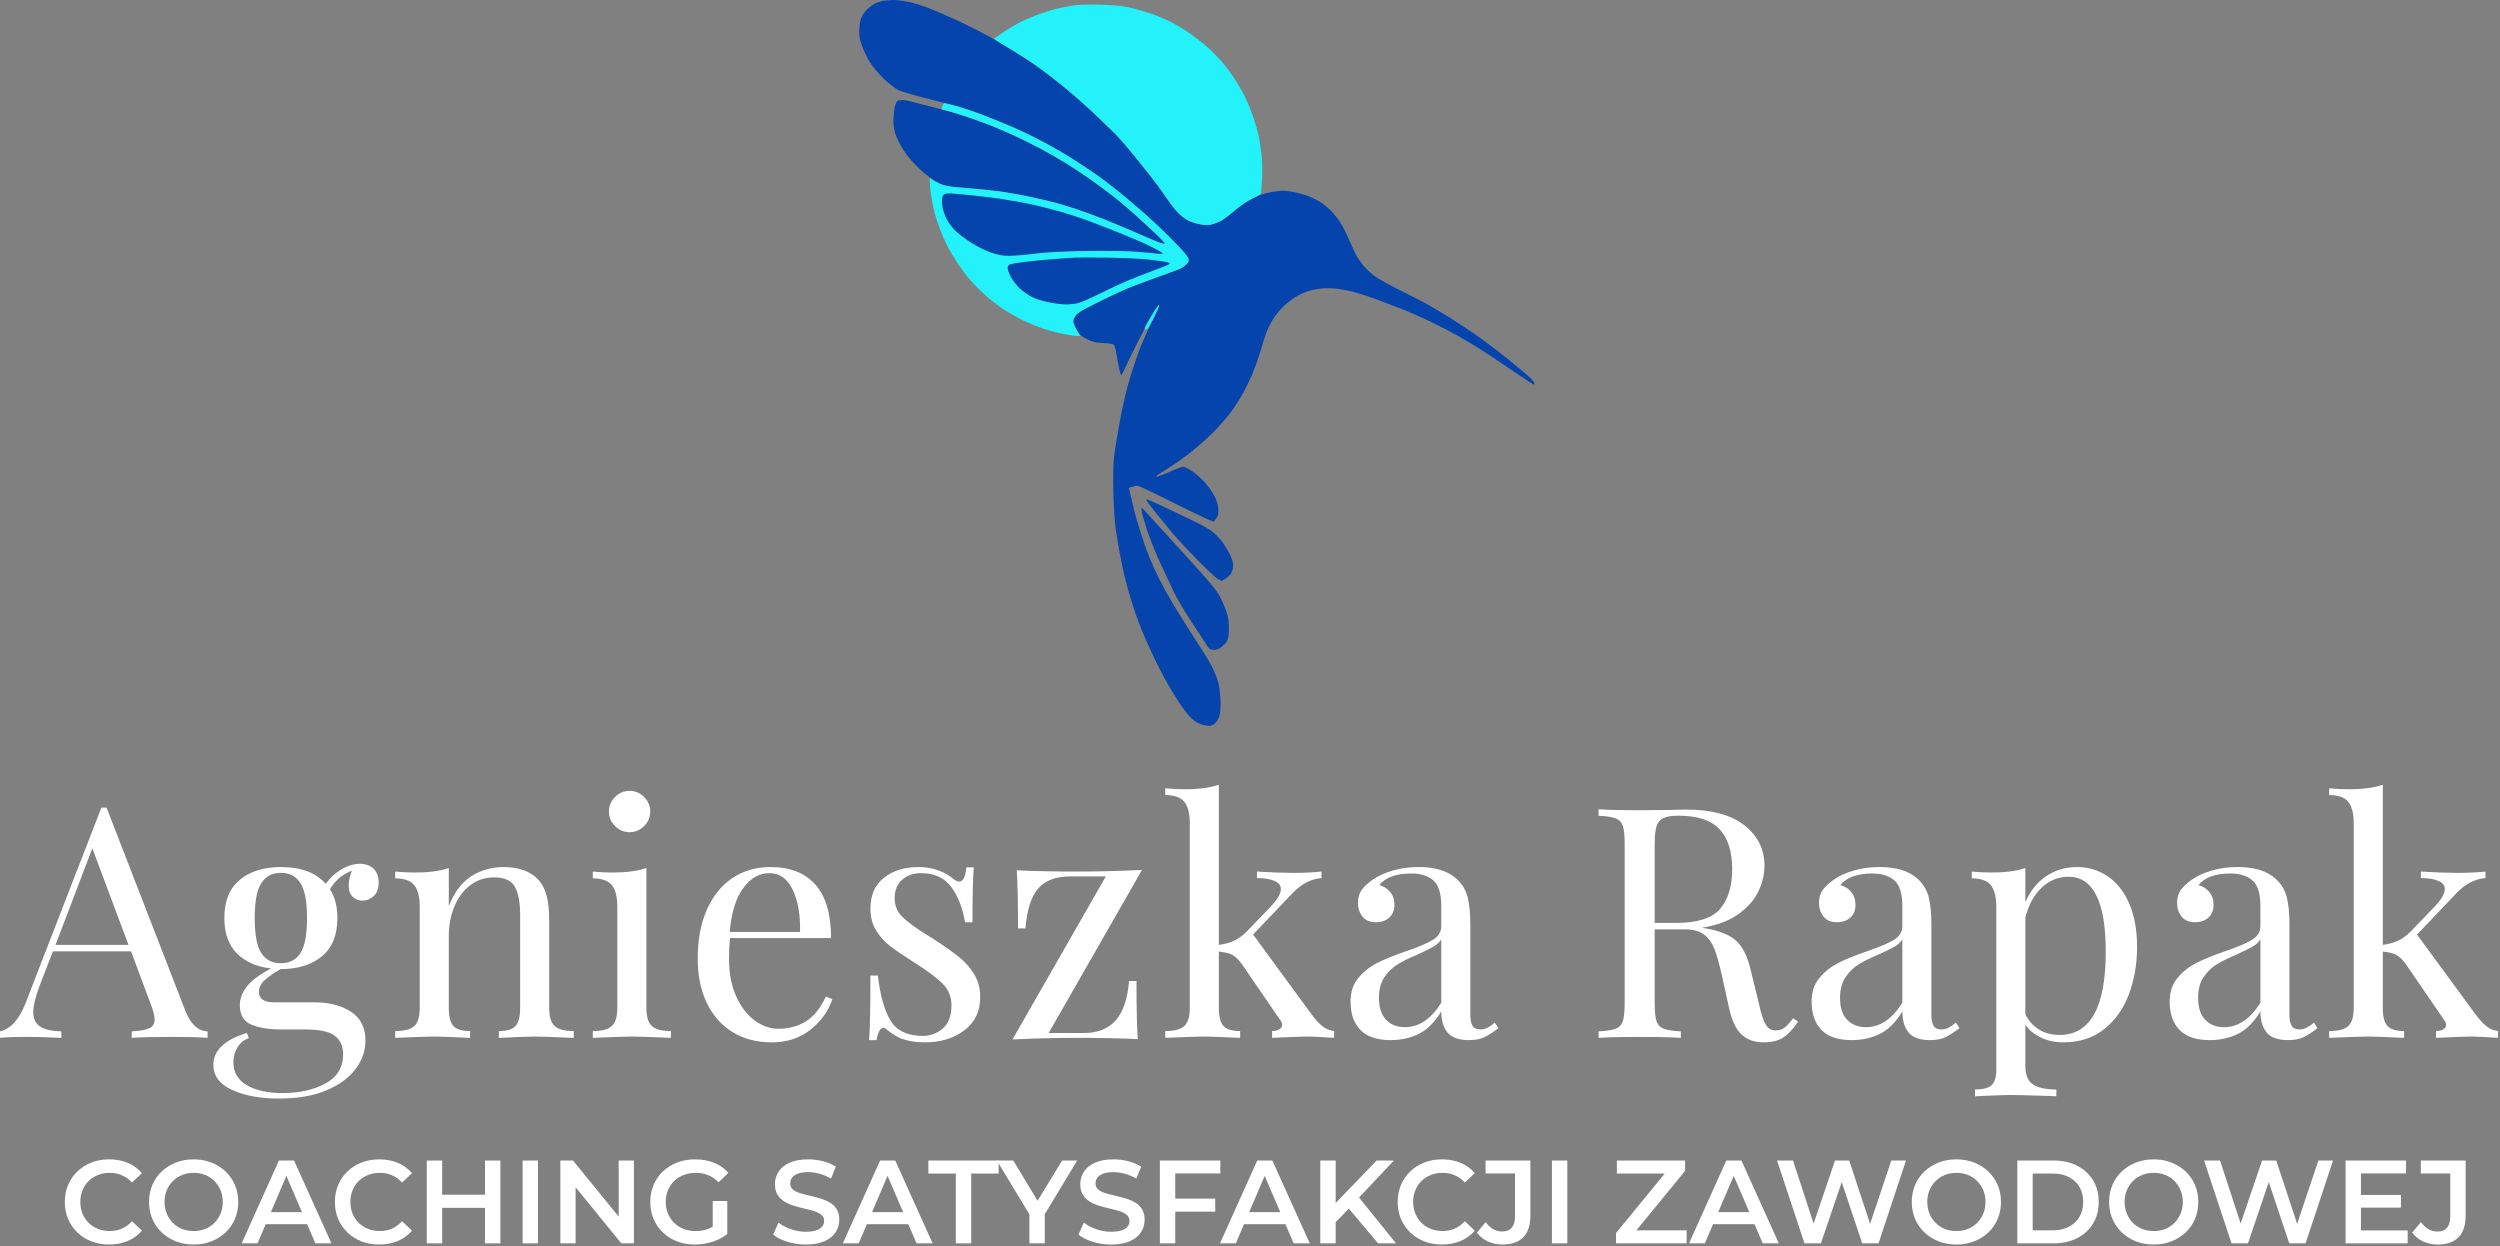 <?xml version="1.0" encoding="UTF-8" standalone="no"?> <svg xmlns="http://www.w3.org/2000/svg" xmlns:xlink="http://www.w3.org/1999/xlink" xmlns:serif="http://www.serif.com/" width="100%" height="100%" viewBox="0 0 317 158" version="1.1" xml:space="preserve" style="fill-rule:evenodd;clip-rule:evenodd;stroke-linejoin:round;stroke-miterlimit:2;"><rect x="0" y="0" width="317" height="158" fill="#808080" stroke="none"/><path d="M26.322,130.781l0,0.818c-1.092,-0.082 -2.552,-0.123 -4.379,-0.123c-2.349,0 -4.095,0.041 -5.241,0.123l0,-0.818c1.037,-0.057 1.781,-0.186 2.231,-0.391c0.45,-0.205 0.674,-0.58 0.674,-1.125c0,-0.463 -0.162,-1.105 -0.49,-1.926l-2.498,-6.713l-9.907,0l-1.679,4.338c-0.545,1.477 -0.818,2.596 -0.818,3.357c0,0.846 0.292,1.463 0.88,1.842c0.586,0.383 1.479,0.59 2.683,0.615l0,0.82c-1.557,-0.084 -3.126,-0.123 -4.708,-0.123c-1.229,0 -2.251,0.039 -3.07,0.123l0,-0.82c1.364,-0.328 2.441,-1.516 3.233,-3.561l9.621,-24.813l0.655,0l9.99,25.752c0.655,1.697 1.595,2.568 2.823,2.625Zm-10.03,-10.973l-4.584,-12.24l-4.667,12.24l9.251,-0Z" style="fill:#fff;fill-rule:nonzero;"></path><path d="M44.724,113.71c-0.341,-0.33 -0.512,-0.808 -0.512,-1.437c-0,-0.544 0.137,-1.173 0.41,-1.882c-0.709,0.3 -1.27,0.634 -1.678,1.001c-0.41,0.368 -0.778,0.827 -1.105,1.373c0.627,0.956 0.941,2.169 0.941,3.646c-0,2.154 -0.654,3.771 -1.965,4.852c-1.311,1.076 -3.045,1.617 -5.199,1.617l-0.041,-0c-0.901,0.516 -1.583,0.996 -2.047,1.432c-0.466,0.438 -0.697,0.93 -0.697,1.475c-0,0.875 0.655,1.309 1.965,1.309l5.118,-0c1.854,-0 3.391,0.404 4.605,1.207c1.214,0.807 1.821,2.014 1.821,3.625c-0,1.311 -0.422,2.525 -1.269,3.643c-0.847,1.119 -2.088,2.021 -3.727,2.703c-1.638,0.686 -3.617,1.023 -5.937,1.023c-2.374,-0 -4.36,-0.361 -5.957,-1.084c-1.598,-0.725 -2.396,-1.797 -2.396,-3.213c-0,-0.93 0.375,-1.734 1.125,-2.416c0.75,-0.686 1.794,-1.215 3.132,-1.6l0.246,0.656c-0.6,0.191 -1.079,0.574 -1.433,1.146c-0.354,0.572 -0.532,1.213 -0.532,1.926c-0,1.252 0.566,2.217 1.7,2.885c1.131,0.67 2.653,1.002 4.565,1.002c2.102,-0 3.902,-0.4 5.403,-1.207c1.5,-0.807 2.251,-2.055 2.251,-3.746c-0,-0.982 -0.348,-1.748 -1.043,-2.295c-0.696,-0.543 -1.932,-0.814 -3.705,-0.814l-3.029,-0c-1.61,-0 -2.901,-0.207 -3.87,-0.617c-0.969,-0.406 -1.453,-1.227 -1.453,-2.455c-0,-0.846 0.308,-1.652 0.922,-2.414c0.613,-0.764 1.631,-1.516 3.049,-2.252c-1.8,-0.191 -3.241,-0.82 -4.318,-1.883c-1.078,-1.066 -1.617,-2.564 -1.617,-4.504c-0,-2.158 0.654,-3.775 1.965,-4.852c1.31,-1.079 3.043,-1.617 5.2,-1.617c2.563,-0 4.463,0.709 5.689,2.129c0.52,-0.736 1.173,-1.345 1.965,-1.82c0.791,-0.479 1.582,-0.719 2.375,-0.719c0.708,-0 1.282,0.204 1.72,0.613c0.438,0.41 0.653,0.999 0.653,1.762c-0,0.764 -0.212,1.34 -0.634,1.721c-0.423,0.383 -0.894,0.572 -1.412,0.572c-0.486,-0.002 -0.901,-0.164 -1.244,-0.491Zm-6.631,7.143c0.56,-0.861 0.838,-2.34 0.838,-4.441c-0,-2.101 -0.279,-3.582 -0.838,-4.441c-0.561,-0.859 -1.386,-1.291 -2.478,-1.291c-1.093,-0 -1.918,0.432 -2.478,1.291c-0.561,0.859 -0.839,2.341 -0.839,4.441c-0,2.102 0.279,3.58 0.839,4.441c0.56,0.859 1.384,1.287 2.478,1.287c1.093,-0 1.919,-0.428 2.478,-1.287Z" style="fill:#fff;fill-rule:nonzero;"></path><path d="M68.205,111.498c0.519,0.547 0.887,1.229 1.104,2.047c0.219,0.818 0.328,1.924 0.328,3.316l0,10.932c0,1.119 0.231,1.889 0.697,2.311c0.464,0.426 1.269,0.635 2.415,0.635l0,0.863c-2.512,-0.109 -4.149,-0.166 -4.913,-0.166c-0.765,-0 -2.292,0.057 -4.585,0.166l0,-0.863c1.01,-0 1.714,-0.209 2.109,-0.635c0.396,-0.422 0.594,-1.189 0.594,-2.311l0,-11.835c0,-1.525 -0.219,-2.693 -0.655,-3.5c-0.438,-0.806 -1.325,-1.207 -2.662,-1.207c-1.118,-0 -2.115,0.326 -2.986,0.982c-0.875,0.656 -1.551,1.551 -2.026,2.684c-0.479,1.129 -0.718,2.393 -0.718,3.785l0,9.09c0,1.119 0.197,1.889 0.594,2.311c0.396,0.426 1.099,0.635 2.109,0.635l0,0.863c-2.294,-0.109 -3.822,-0.166 -4.587,-0.166c-0.764,-0 -2.401,0.057 -4.911,0.166l0,-0.863c1.146,-0 1.949,-0.209 2.415,-0.635c0.464,-0.422 0.695,-1.189 0.695,-2.311l0,-12.813c0,-1.257 -0.231,-2.171 -0.695,-2.744c-0.466,-0.573 -1.27,-0.858 -2.415,-0.858l0,-0.86c0.874,0.079 1.718,0.12 2.538,0.12c1.72,-0 3.138,-0.19 4.258,-0.57l0,4.83c0.682,-1.745 1.631,-3.01 2.846,-3.786c1.214,-0.778 2.586,-1.167 4.115,-1.167c1.907,-0.002 3.352,0.518 4.336,1.554Z" style="fill:#fff;fill-rule:nonzero;"></path><path d="M81.961,127.792c0,1.119 0.231,1.889 0.695,2.311c0.464,0.426 1.27,0.635 2.417,0.635l0,0.863c-2.513,-0.109 -4.164,-0.166 -4.955,-0.166c-0.792,0 -2.444,0.057 -4.953,0.166l0,-0.863c1.145,0 1.95,-0.209 2.415,-0.635c0.463,-0.422 0.695,-1.189 0.695,-2.311l0,-12.813c0,-1.257 -0.232,-2.171 -0.695,-2.744c-0.465,-0.573 -1.271,-0.858 -2.415,-0.858l0,-0.86c0.872,0.079 1.718,0.12 2.538,0.12c1.72,0 3.138,-0.19 4.258,-0.57l0,17.725Zm-0.288,-26.733c0.519,0.519 0.778,1.133 0.778,1.842c0,0.71 -0.26,1.324 -0.778,1.843c-0.519,0.52 -1.133,0.776 -1.843,0.776c-0.709,0 -1.323,-0.259 -1.841,-0.776c-0.521,-0.519 -0.778,-1.133 -0.778,-1.843c0,-0.709 0.258,-1.323 0.778,-1.842c0.518,-0.521 1.132,-0.779 1.841,-0.779c0.711,-0.001 1.325,0.259 1.843,0.779Z" style="fill:#fff;fill-rule:nonzero;"></path><path d="M105.541,126.687c-0.49,1.5 -1.412,2.791 -2.763,3.869c-1.351,1.076 -2.982,1.615 -4.893,1.615c-1.938,0 -3.618,-0.441 -5.036,-1.328c-1.419,-0.889 -2.504,-2.131 -3.255,-3.729c-0.751,-1.596 -1.125,-3.445 -1.125,-5.547c0,-2.373 0.381,-4.436 1.146,-6.184c0.765,-1.746 1.843,-3.09 3.234,-4.031c1.394,-0.941 3.017,-1.411 4.872,-1.411c2.457,0 4.348,0.744 5.67,2.229c1.324,1.488 1.986,3.746 1.986,6.777l-12.814,0c-0.082,0.764 -0.124,1.639 -0.124,2.617c0,1.803 0.294,3.371 0.881,4.709c0.586,1.336 1.364,2.367 2.333,3.092c0.969,0.723 1.985,1.084 3.05,1.084c1.311,0 2.47,-0.313 3.479,-0.939c1.01,-0.629 1.856,-1.68 2.539,-3.154l0.82,0.331Zm-11.298,-14.083c-0.93,1.256 -1.501,3.11 -1.721,5.565l8.926,-0c0.054,-2.127 -0.252,-3.899 -0.92,-5.322c-0.669,-1.418 -1.659,-2.129 -2.97,-2.129c-1.283,-0 -2.388,0.629 -3.315,1.886Z" style="fill:#fff;fill-rule:nonzero;"></path><path d="M119.052,110.393c0.763,0.3 1.378,0.651 1.843,1.063c0.3,0.219 0.545,0.328 0.736,0.328c0.491,0 0.792,-0.6 0.901,-1.802l0.941,0c-0.109,1.336 -0.164,3.657 -0.164,6.958l-0.942,0c-0.3,-1.799 -0.879,-3.287 -1.739,-4.46c-0.86,-1.173 -2.137,-1.763 -3.828,-1.763c-0.982,0 -1.787,0.281 -2.415,0.842c-0.629,0.561 -0.942,1.331 -0.942,2.313c0,0.953 0.327,1.754 0.982,2.395c0.655,0.643 1.706,1.414 3.153,2.313c0.245,0.137 0.614,0.369 1.104,0.695c1.255,0.82 2.266,1.543 3.029,2.168c0.764,0.631 1.385,1.354 1.863,2.174c0.477,0.818 0.717,1.762 0.717,2.824c0,1.803 -0.676,3.207 -2.026,4.217c-1.352,1.01 -3.01,1.514 -4.975,1.514c-1.229,0 -2.307,-0.191 -3.235,-0.57c-0.601,-0.303 -1.161,-0.67 -1.678,-1.105c-0.11,-0.109 -0.233,-0.166 -0.369,-0.166c-0.19,0 -0.362,0.139 -0.512,0.408c-0.149,0.273 -0.268,0.656 -0.348,1.148l-0.941,0c0.107,-1.557 0.163,-4.285 0.163,-8.189l0.941,0c0.301,2.568 0.847,4.484 1.638,5.754c0.792,1.27 2.143,1.9 4.053,1.9c0.955,0 1.802,-0.311 2.539,-0.938c0.737,-0.627 1.104,-1.609 1.104,-2.949c0,-1.063 -0.361,-1.965 -1.084,-2.701c-0.724,-0.736 -1.903,-1.623 -3.542,-2.662c-1.337,-0.846 -2.367,-1.541 -3.09,-2.088c-0.724,-0.543 -1.331,-1.213 -1.821,-2.006c-0.492,-0.793 -0.737,-1.719 -0.737,-2.783c0,-1.721 0.572,-3.028 1.72,-3.932c1.146,-0.898 2.593,-1.35 4.34,-1.35c0.984,-0.001 1.856,0.148 2.621,0.45Z" style="fill:#fff;fill-rule:nonzero;"></path><path d="M132.971,130.984l4.504,0c1.691,0 3.016,-0.523 3.971,-1.576c0.957,-1.051 1.528,-2.721 1.721,-5.014l0.94,0c0,3.574 0.055,6.033 0.164,7.365c-2.156,-0.105 -4.694,-0.16 -7.614,-0.16c-2.594,0 -5.351,0.066 -8.271,0.203l11.833,-20.676l-4.504,0c-1.829,0 -3.187,0.516 -4.073,1.537c-0.887,1.023 -1.426,2.707 -1.616,5.057l-0.941,0c0,-3.575 -0.056,-6.033 -0.166,-7.369c2.157,0.109 4.695,0.164 7.616,0.164c2.593,0 5.349,-0.07 8.27,-0.207l-11.834,20.676Z" style="fill:#fff;fill-rule:nonzero;"></path><path d="M167.689,130.124c0.409,0.328 0.9,0.533 1.475,0.613l0,0.861c-1.638,-0.107 -2.743,-0.166 -3.316,-0.166c-0.735,0 -2.252,0.059 -4.544,0.166l0,-0.861c0.382,0 0.688,-0.072 0.922,-0.225c0.231,-0.15 0.348,-0.336 0.348,-0.553c0,-0.219 -0.081,-0.422 -0.245,-0.615l-4.707,-6.875c-0.465,-0.684 -0.909,-1.141 -1.332,-1.375c-0.423,-0.229 -1.002,-0.371 -1.74,-0.428l0,7.125c0,1.119 0.197,1.887 0.594,2.311c0.396,0.426 1.099,0.635 2.108,0.635l0,0.861c-2.293,-0.107 -3.807,-0.166 -4.545,-0.166c-0.792,0 -2.441,0.059 -4.953,0.166l0,-0.861c1.146,0 1.952,-0.209 2.415,-0.635c0.465,-0.424 0.696,-1.191 0.696,-2.311l0,-23.375c0,-1.256 -0.231,-2.172 -0.696,-2.744c-0.463,-0.572 -1.27,-0.858 -2.415,-0.858l0,-0.86c0.874,0.082 1.719,0.125 2.538,0.125c1.721,0 3.139,-0.193 4.258,-0.574l0,20.307c0.792,-0.109 1.453,-0.295 1.986,-0.555c0.532,-0.256 1.044,-0.635 1.535,-1.125l3.029,-3.15c0.872,-0.902 1.312,-1.652 1.312,-2.252c0,-0.467 -0.281,-0.813 -0.841,-1.044c-0.561,-0.233 -1.289,-0.349 -2.19,-0.349l0,-0.819c1.91,0.108 3.453,0.163 4.627,0.163c1.282,0 2.47,-0.055 3.561,-0.163l0,0.819c-1.337,0.108 -2.563,0.748 -3.683,1.922l-4.996,5.242l7.411,10.109c0.513,0.682 0.98,1.188 1.388,1.514Z" style="fill:#fff;fill-rule:nonzero;"></path><path d="M172.499,130.597c-0.833,-0.859 -1.249,-2.055 -1.249,-3.584c0,-1.229 0.335,-2.238 1.004,-3.027c0.668,-0.793 1.459,-1.42 2.375,-1.885c0.913,-0.463 2.122,-0.957 3.623,-1.473c1.528,-0.521 2.661,-0.998 3.397,-1.434c0.736,-0.438 1.104,-1.025 1.104,-1.762l0,-2.537c0,-1.582 -0.334,-2.667 -1.002,-3.253c-0.67,-0.589 -1.604,-0.884 -2.805,-0.884c-1.911,0 -3.264,0.492 -4.054,1.476c0.545,0.138 1.001,0.423 1.371,0.858c0.369,0.438 0.554,0.982 0.554,1.64c0,0.683 -0.22,1.222 -0.656,1.616c-0.438,0.396 -0.996,0.592 -1.679,0.592c-0.764,0 -1.337,-0.236 -1.72,-0.715c-0.382,-0.477 -0.573,-1.057 -0.573,-1.739c0,-0.655 0.157,-1.2 0.473,-1.64c0.313,-0.436 0.784,-0.872 1.412,-1.309c0.653,-0.463 1.486,-0.847 2.497,-1.146c1.011,-0.301 2.114,-0.45 3.316,-0.45c2.128,0 3.737,0.503 4.83,1.513c0.682,0.629 1.139,1.387 1.371,2.273c0.23,0.886 0.349,2.055 0.349,3.498l0,11.383c0,0.684 0.097,1.176 0.285,1.477c0.191,0.299 0.521,0.449 0.983,0.449c0.328,0 0.636,-0.074 0.922,-0.227c0.285,-0.148 0.593,-0.359 0.92,-0.633l0.451,0.695c-0.71,0.547 -1.317,0.934 -1.822,1.168c-0.506,0.229 -1.141,0.348 -1.903,0.348c-1.31,0 -2.226,-0.33 -2.742,-0.982c-0.52,-0.656 -0.778,-1.543 -0.778,-2.66c-0.819,1.361 -1.76,2.313 -2.824,2.842c-1.063,0.533 -2.266,0.801 -3.603,0.801c-1.716,0 -2.994,-0.429 -3.827,-1.289Zm10.255,-3.461l0,-8.023c-0.246,0.381 -0.587,0.695 -1.022,0.939c-0.438,0.246 -1.104,0.576 -2.007,0.986c-1.037,0.436 -1.877,0.852 -2.519,1.246c-0.642,0.396 -1.192,0.936 -1.657,1.617c-0.464,0.684 -0.696,1.557 -0.696,2.619c0,1.229 0.302,2.158 0.9,2.783c0.601,0.631 1.392,0.943 2.375,0.943c1.802,0.002 3.344,-1.034 4.626,-3.11Z" style="fill:#fff;fill-rule:nonzero;"></path><path d="M227.994,129.552c-0.629,0.93 -1.257,1.596 -1.883,2.006c-0.63,0.41 -1.461,0.613 -2.498,0.613c-1.119,0 -2.041,-0.328 -2.764,-0.98c-0.725,-0.654 -1.264,-1.803 -1.617,-3.439l-0.9,-4.094c-0.327,-1.42 -0.635,-2.514 -0.921,-3.275c-0.287,-0.762 -0.717,-1.379 -1.29,-1.842c-0.573,-0.463 -1.378,-0.695 -2.415,-0.695l-3.891,0l0,9.416c0,1.037 0.082,1.789 0.245,2.252c0.165,0.463 0.473,0.775 0.921,0.939c0.45,0.166 1.168,0.271 2.15,0.33l0,0.818c-1.256,-0.084 -2.988,-0.123 -5.2,-0.123c-2.347,0 -4.094,0.039 -5.239,0.123l0,-0.818c0.982,-0.059 1.699,-0.164 2.148,-0.33c0.451,-0.164 0.758,-0.477 0.921,-0.939c0.165,-0.463 0.247,-1.215 0.247,-2.252l0,-20.309c0,-1.037 -0.082,-1.787 -0.247,-2.25c-0.163,-0.467 -0.47,-0.779 -0.921,-0.943c-0.449,-0.164 -1.166,-0.272 -2.148,-0.328l0,-0.818c1.146,0.082 2.811,0.125 4.995,0.125l4.422,-0.043c0.519,-0.025 1.104,-0.04 1.76,-0.04c3.166,0 5.603,0.661 7.309,1.985c1.705,1.324 2.558,3.037 2.558,5.14c0,1.063 -0.251,2.134 -0.756,3.214c-0.505,1.078 -1.353,2.047 -2.538,2.906c-1.188,0.859 -2.738,1.438 -4.646,1.738l0.489,0.082c1.801,0.301 3.11,0.846 3.931,1.637c0.819,0.791 1.418,2.047 1.802,3.768l1.023,4.178c0.271,1.256 0.559,2.127 0.858,2.617c0.3,0.494 0.709,0.74 1.229,0.74c0.465,0 0.853,-0.123 1.167,-0.371c0.313,-0.246 0.675,-0.641 1.085,-1.186l0.614,0.448Zm-17.052,-25.832c-0.423,0.189 -0.716,0.529 -0.881,1.021c-0.163,0.49 -0.245,1.229 -0.245,2.211l-0,10.07l2.743,0c2.702,0 4.558,-0.6 5.568,-1.801c1.008,-1.2 1.516,-2.865 1.516,-4.994c-0,-2.238 -0.533,-3.932 -1.598,-5.076c-1.065,-1.146 -2.799,-1.721 -5.199,-1.721c-0.846,0.001 -1.481,0.097 -1.904,0.29Z" style="fill:#fff;fill-rule:nonzero;"></path><path d="M230.963,130.597c-0.834,-0.859 -1.249,-2.055 -1.249,-3.584c0,-1.229 0.333,-2.238 1.002,-3.027c0.668,-0.793 1.46,-1.42 2.375,-1.885c0.915,-0.463 2.122,-0.957 3.623,-1.473c1.529,-0.521 2.661,-0.998 3.396,-1.434c0.738,-0.438 1.106,-1.025 1.106,-1.762l0,-2.537c0,-1.582 -0.335,-2.667 -1.003,-3.253c-0.67,-0.589 -1.604,-0.884 -2.805,-0.884c-1.912,0 -3.263,0.492 -4.055,1.476c0.546,0.138 1.004,0.423 1.372,0.858c0.368,0.437 0.552,0.982 0.552,1.64c0,0.683 -0.219,1.222 -0.652,1.616c-0.438,0.396 -0.998,0.592 -1.682,0.592c-0.763,0 -1.337,-0.236 -1.717,-0.715c-0.385,-0.477 -0.575,-1.057 -0.575,-1.739c0,-0.655 0.157,-1.2 0.472,-1.64c0.313,-0.436 0.785,-0.872 1.413,-1.309c0.654,-0.463 1.485,-0.847 2.497,-1.146c1.01,-0.301 2.114,-0.45 3.316,-0.45c2.127,0 3.737,0.503 4.83,1.513c0.682,0.629 1.14,1.387 1.372,2.273c0.229,0.886 0.347,2.055 0.347,3.498l0,11.383c0,0.684 0.097,1.176 0.287,1.477c0.191,0.299 0.519,0.449 0.982,0.449c0.328,0 0.636,-0.074 0.921,-0.227c0.288,-0.148 0.595,-0.359 0.923,-0.633l0.449,0.695c-0.709,0.547 -1.317,0.934 -1.822,1.168c-0.504,0.229 -1.139,0.348 -1.903,0.348c-1.31,0 -2.225,-0.33 -2.743,-0.982c-0.518,-0.656 -0.776,-1.543 -0.776,-2.66c-0.819,1.361 -1.761,2.313 -2.825,2.842c-1.064,0.533 -2.267,0.801 -3.604,0.801c-1.715,0 -2.992,-0.429 -3.824,-1.289Zm10.255,-3.461l-0,-8.023c-0.247,0.381 -0.588,0.695 -1.024,0.939c-0.437,0.246 -1.104,0.576 -2.007,0.986c-1.036,0.436 -1.876,0.852 -2.517,1.246c-0.643,0.396 -1.194,0.936 -1.657,1.617c-0.467,0.684 -0.696,1.557 -0.696,2.619c-0,1.229 0.3,2.158 0.9,2.783c0.6,0.631 1.393,0.943 2.374,0.943c1.802,0.002 3.343,-1.034 4.627,-3.11Z" style="fill:#fff;fill-rule:nonzero;"></path><path d="M267.277,111.128c1.159,0.793 2.066,1.951 2.723,3.48c0.654,1.527 0.981,3.357 0.981,5.486c0,2.102 -0.335,4.066 -1.003,5.896c-0.669,1.828 -1.707,3.313 -3.111,4.461c-1.404,1.146 -3.159,1.719 -5.261,1.719c-1.038,0 -1.979,-0.203 -2.825,-0.613c-0.846,-0.41 -1.501,-0.939 -1.965,-1.596l0,5.24c0,1.117 0.328,1.889 0.982,2.313c0.654,0.424 1.637,0.635 2.948,0.635l0,0.859l-0.942,-0.041c-2.539,-0.08 -4.189,-0.123 -4.954,-0.123c-0.654,0 -2.128,0.055 -4.42,0.164l0,-0.859c1.008,0 1.712,-0.186 2.106,-0.553c0.396,-0.369 0.595,-1.029 0.595,-1.986l0,-20.632c0,-1.257 -0.232,-2.171 -0.696,-2.744c-0.465,-0.573 -1.269,-0.858 -2.415,-0.858l0,-0.86c0.845,0.079 1.691,0.12 2.537,0.12c1.721,0 3.14,-0.19 4.259,-0.57l0,4.338c0.601,-1.417 1.475,-2.518 2.619,-3.294c1.146,-0.778 2.457,-1.167 3.931,-1.167c1.446,-0.001 2.751,0.396 3.911,1.185Zm-0.268,9.539c-0,-6.332 -1.583,-9.496 -4.749,-9.496c-1.228,-0 -2.332,0.441 -3.316,1.328c-0.981,0.889 -1.69,2.164 -2.128,3.828l-0,12.281c0.383,0.793 0.94,1.428 1.68,1.904c0.736,0.479 1.624,0.717 2.66,0.717c3.902,0.003 5.853,-3.519 5.853,-10.562Z" style="fill:#fff;fill-rule:nonzero;"></path><path d="M276.364,130.597c-0.831,-0.859 -1.249,-2.055 -1.249,-3.584c-0,-1.229 0.336,-2.238 1.005,-3.027c0.668,-0.793 1.46,-1.42 2.375,-1.885c0.913,-0.463 2.12,-0.957 3.622,-1.473c1.528,-0.521 2.661,-0.998 3.397,-1.434c0.738,-0.438 1.106,-1.025 1.106,-1.762l-0,-2.537c-0,-1.582 -0.336,-2.667 -1.004,-3.253c-0.67,-0.589 -1.604,-0.884 -2.805,-0.884c-1.912,0 -3.263,0.492 -4.054,1.476c0.546,0.138 1.004,0.423 1.371,0.858c0.369,0.438 0.553,0.982 0.553,1.64c-0,0.683 -0.217,1.222 -0.655,1.616c-0.437,0.396 -0.996,0.592 -1.679,0.592c-0.764,0 -1.337,-0.236 -1.719,-0.715c-0.383,-0.477 -0.574,-1.057 -0.574,-1.739c-0,-0.655 0.158,-1.2 0.471,-1.64c0.315,-0.436 0.785,-0.872 1.413,-1.309c0.655,-0.463 1.487,-0.847 2.498,-1.146c1.009,-0.301 2.113,-0.45 3.315,-0.45c2.129,0 3.739,0.503 4.831,1.513c0.683,0.629 1.141,1.387 1.373,2.273c0.229,0.886 0.347,2.055 0.347,3.498l-0,11.383c-0,0.684 0.096,1.176 0.287,1.477c0.19,0.299 0.518,0.449 0.981,0.449c0.326,0 0.636,-0.074 0.922,-0.227c0.285,-0.148 0.595,-0.359 0.921,-0.633l0.449,0.695c-0.71,0.547 -1.315,0.934 -1.821,1.168c-0.505,0.229 -1.139,0.348 -1.902,0.348c-1.31,0 -2.225,-0.33 -2.743,-0.982c-0.52,-0.656 -0.776,-1.543 -0.776,-2.66c-0.819,1.361 -1.762,2.313 -2.826,2.842c-1.063,0.533 -2.267,0.801 -3.604,0.801c-1.718,0 -2.993,-0.429 -3.826,-1.289Zm10.257,-3.461l0,-8.023c-0.247,0.381 -0.588,0.695 -1.024,0.939c-0.437,0.246 -1.106,0.576 -2.007,0.986c-1.038,0.436 -1.876,0.852 -2.518,1.246c-0.642,0.396 -1.193,0.936 -1.656,1.617c-0.467,0.684 -0.696,1.557 -0.696,2.619c0,1.229 0.298,2.158 0.9,2.783c0.599,0.631 1.392,0.943 2.374,0.943c1.801,0.002 3.343,-1.034 4.627,-3.11Z" style="fill:#fff;fill-rule:nonzero;"></path><path d="M315.278,130.124c0.409,0.328 0.9,0.533 1.475,0.613l0,0.861c-1.639,-0.107 -2.743,-0.166 -3.316,-0.166c-0.735,0 -2.252,0.059 -4.544,0.166l0,-0.861c0.382,0 0.688,-0.072 0.922,-0.225c0.231,-0.15 0.348,-0.336 0.348,-0.553c0,-0.219 -0.082,-0.422 -0.244,-0.615l-4.708,-6.875c-0.466,-0.684 -0.909,-1.141 -1.331,-1.375c-0.424,-0.229 -1.004,-0.371 -1.74,-0.428l0,7.125c0,1.119 0.197,1.887 0.593,2.311c0.396,0.426 1.099,0.635 2.108,0.635l0,0.861c-2.291,-0.107 -3.808,-0.166 -4.545,-0.166c-0.791,0 -2.441,0.059 -4.953,0.166l0,-0.861c1.146,0 1.952,-0.209 2.416,-0.635c0.462,-0.424 0.695,-1.191 0.695,-2.311l0,-23.375c0,-1.256 -0.233,-2.172 -0.695,-2.744c-0.464,-0.572 -1.271,-0.858 -2.416,-0.858l0,-0.86c0.873,0.082 1.719,0.125 2.538,0.125c1.721,0 3.14,-0.193 4.259,-0.574l0,20.307c0.79,-0.109 1.452,-0.295 1.984,-0.555c0.531,-0.256 1.045,-0.635 1.535,-1.125l3.028,-3.15c0.875,-0.902 1.312,-1.652 1.312,-2.252c0,-0.467 -0.279,-0.813 -0.84,-1.044c-0.56,-0.233 -1.288,-0.349 -2.188,-0.349l0,-0.819c1.908,0.108 3.451,0.163 4.625,0.163c1.282,0 2.47,-0.055 3.563,-0.163l0,0.819c-1.339,0.108 -2.565,0.748 -3.686,1.922l-4.995,5.242l7.41,10.109c0.517,0.682 0.979,1.188 1.39,1.514Z" style="fill:#fff;fill-rule:nonzero;"></path><path d="M13.828,157.806c-0.799,-0 -1.542,-0.132 -2.227,-0.397c-0.685,-0.265 -1.28,-0.64 -1.785,-1.125c-0.505,-0.485 -0.897,-1.058 -1.178,-1.718c-0.279,-0.66 -0.42,-1.38 -0.42,-2.16c0,-0.78 0.141,-1.5 0.42,-2.16c0.281,-0.66 0.675,-1.232 1.185,-1.717c0.51,-0.485 1.106,-0.86 1.785,-1.125c0.681,-0.265 1.425,-0.398 2.235,-0.398c0.861,-0 1.646,0.148 2.355,0.443c0.711,0.295 1.311,0.732 1.8,1.312l-1.26,1.185c-0.379,-0.41 -0.804,-0.717 -1.275,-0.922c-0.469,-0.205 -0.979,-0.308 -1.53,-0.308c-0.549,-0 -1.052,0.09 -1.507,0.27c-0.455,0.18 -0.85,0.435 -1.185,0.765c-0.335,0.33 -0.595,0.72 -0.78,1.17c-0.185,0.45 -0.278,0.945 -0.278,1.485c0,0.54 0.093,1.035 0.278,1.485c0.185,0.45 0.445,0.84 0.78,1.17c0.335,0.33 0.73,0.585 1.185,0.765c0.455,0.18 0.958,0.27 1.507,0.27c0.551,-0 1.061,-0.102 1.53,-0.307c0.471,-0.205 0.896,-0.518 1.275,-0.938l1.26,1.2c-0.489,0.57 -1.089,1.005 -1.8,1.305c-0.709,0.3 -1.5,0.45 -2.37,0.45Z" style="fill:#fff;fill-rule:nonzero;"></path><path d="M24.568,157.806c-0.819,-0 -1.575,-0.135 -2.265,-0.405c-0.69,-0.27 -1.29,-0.647 -1.8,-1.132c-0.51,-0.485 -0.904,-1.055 -1.185,-1.71c-0.279,-0.655 -0.42,-1.373 -0.42,-2.153c0,-0.78 0.141,-1.497 0.42,-2.152c0.281,-0.655 0.675,-1.225 1.185,-1.71c0.51,-0.485 1.11,-0.863 1.8,-1.133c0.69,-0.27 1.44,-0.405 2.25,-0.405c0.821,-0 1.573,0.135 2.258,0.405c0.685,0.27 1.282,0.648 1.792,1.133c0.51,0.485 0.906,1.055 1.185,1.71c0.281,0.655 0.42,1.372 0.42,2.152c0,0.78 -0.139,1.5 -0.42,2.16c-0.279,0.66 -0.675,1.23 -1.185,1.71c-0.51,0.48 -1.107,0.855 -1.792,1.125c-0.685,0.27 -1.433,0.405 -2.243,0.405Zm-0.015,-1.71c0.531,-0 1.02,-0.09 1.47,-0.27c0.45,-0.18 0.84,-0.437 1.17,-0.772c0.33,-0.335 0.588,-0.725 0.773,-1.17c0.185,-0.445 0.277,-0.938 0.277,-1.478c0,-0.54 -0.092,-1.032 -0.277,-1.477c-0.185,-0.445 -0.443,-0.835 -0.773,-1.17c-0.33,-0.335 -0.72,-0.593 -1.17,-0.773c-0.45,-0.18 -0.939,-0.27 -1.47,-0.27c-0.529,-0 -1.017,0.09 -1.462,0.27c-0.445,0.18 -0.835,0.438 -1.17,0.773c-0.335,0.335 -0.595,0.725 -0.78,1.17c-0.185,0.445 -0.278,0.937 -0.278,1.477c0,0.53 0.093,1.02 0.278,1.47c0.185,0.45 0.442,0.843 0.772,1.178c0.33,0.335 0.72,0.592 1.17,0.772c0.45,0.18 0.941,0.27 1.47,0.27Z" style="fill:#fff;fill-rule:nonzero;"></path><path d="M30.643,157.656l4.725,-10.5l1.92,0l4.74,10.5l-2.04,0l-4.065,-9.465l0.78,0l-4.05,9.465l-2.01,0Zm2.175,-2.43l0.525,-1.53l5.67,0l0.525,1.53l-6.72,0Z" style="fill:#fff;fill-rule:nonzero;"></path><path d="M48.073,157.806c-0.799,-0 -1.542,-0.132 -2.227,-0.397c-0.685,-0.265 -1.28,-0.64 -1.785,-1.125c-0.505,-0.485 -0.897,-1.058 -1.178,-1.718c-0.279,-0.66 -0.42,-1.38 -0.42,-2.16c0,-0.78 0.141,-1.5 0.42,-2.16c0.281,-0.66 0.675,-1.232 1.185,-1.717c0.51,-0.485 1.106,-0.86 1.785,-1.125c0.681,-0.265 1.425,-0.398 2.235,-0.398c0.861,-0 1.646,0.148 2.355,0.443c0.711,0.295 1.311,0.732 1.8,1.312l-1.26,1.185c-0.379,-0.41 -0.804,-0.717 -1.275,-0.922c-0.469,-0.205 -0.979,-0.308 -1.53,-0.308c-0.549,-0 -1.052,0.09 -1.507,0.27c-0.455,0.18 -0.85,0.435 -1.185,0.765c-0.335,0.33 -0.595,0.72 -0.78,1.17c-0.185,0.45 -0.278,0.945 -0.278,1.485c0,0.54 0.093,1.035 0.278,1.485c0.185,0.45 0.445,0.84 0.78,1.17c0.335,0.33 0.73,0.585 1.185,0.765c0.455,0.18 0.958,0.27 1.507,0.27c0.551,-0 1.061,-0.102 1.53,-0.307c0.471,-0.205 0.896,-0.518 1.275,-0.938l1.26,1.2c-0.489,0.57 -1.089,1.005 -1.8,1.305c-0.709,0.3 -1.5,0.45 -2.37,0.45Z" style="fill:#fff;fill-rule:nonzero;"></path><path d="M61.498,147.156l1.95,0l-0,10.5l-1.95,0l-0,-10.5Zm-5.43,10.5l-1.95,0l-0,-10.5l1.95,0l-0,10.5Zm5.58,-4.5l-5.745,0l-0,-1.665l5.745,0l-0,1.665Z" style="fill:#fff;fill-rule:nonzero;"></path><rect x="66.268" y="147.156" width="1.95" height="10.5" style="fill:#fff;"></rect><path d="M71.053,157.656l0,-10.5l1.605,0l6.585,8.085l-0.795,0l0,-8.085l1.935,0l0,10.5l-1.605,0l-6.585,-8.085l0.795,0l0,8.085l-1.935,0Z" style="fill:#fff;fill-rule:nonzero;"></path><path d="M88.108,157.806c-0.819,-0 -1.572,-0.132 -2.257,-0.397c-0.685,-0.265 -1.283,-0.64 -1.793,-1.125c-0.51,-0.485 -0.904,-1.058 -1.185,-1.718c-0.279,-0.66 -0.419,-1.38 -0.419,-2.16c-0.001,-0.78 0.14,-1.5 0.419,-2.16c0.281,-0.66 0.678,-1.232 1.193,-1.717c0.515,-0.485 1.117,-0.86 1.807,-1.125c0.69,-0.265 1.446,-0.398 2.265,-0.398c0.891,-0 1.693,0.145 2.408,0.435c0.715,0.29 1.318,0.715 1.807,1.275l-1.23,1.2c-0.409,-0.41 -0.852,-0.712 -1.327,-0.907c-0.475,-0.195 -0.998,-0.293 -1.568,-0.293c-0.549,-0 -1.059,0.09 -1.53,0.27c-0.469,0.18 -0.874,0.435 -1.215,0.765c-0.339,0.33 -0.602,0.72 -0.787,1.17c-0.185,0.45 -0.278,0.945 -0.278,1.485c0.001,0.53 0.093,1.02 0.278,1.47c0.185,0.45 0.448,0.843 0.787,1.178c0.341,0.335 0.741,0.592 1.2,0.772c0.461,0.18 0.971,0.27 1.53,0.27c0.521,-0 1.023,-0.082 1.508,-0.247c0.485,-0.165 0.948,-0.443 1.387,-0.833l1.111,1.455c-0.55,0.44 -1.188,0.773 -1.913,0.998c-0.725,0.225 -1.457,0.337 -2.198,0.337Zm2.265,-1.59l0,-3.93l1.845,0l0,4.185l-1.845,-0.255Z" style="fill:#fff;fill-rule:nonzero;"></path><path d="M102.178,157.806c-0.819,-0 -1.605,-0.117 -2.355,-0.352c-0.75,-0.235 -1.344,-0.538 -1.785,-0.908l0.675,-1.515c0.42,0.33 0.941,0.605 1.56,0.825c0.621,0.22 1.256,0.33 1.905,0.33c0.551,-0 0.996,-0.06 1.335,-0.18c0.341,-0.12 0.591,-0.282 0.75,-0.487c0.161,-0.205 0.24,-0.438 0.24,-0.698c0,-0.32 -0.114,-0.577 -0.345,-0.772c-0.229,-0.195 -0.527,-0.35 -0.892,-0.465c-0.365,-0.115 -0.77,-0.223 -1.215,-0.323c-0.445,-0.1 -0.89,-0.217 -1.335,-0.352c-0.445,-0.135 -0.85,-0.31 -1.215,-0.525c-0.365,-0.215 -0.662,-0.503 -0.893,-0.863c-0.229,-0.36 -0.345,-0.82 -0.345,-1.38c0,-0.57 0.153,-1.092 0.458,-1.567c0.305,-0.475 0.77,-0.855 1.395,-1.14c0.625,-0.285 1.417,-0.428 2.377,-0.428c0.63,-0 1.256,0.08 1.876,0.24c0.62,0.16 1.16,0.39 1.619,0.69l-0.615,1.515c-0.469,-0.28 -0.954,-0.487 -1.455,-0.622c-0.499,-0.135 -0.979,-0.203 -1.44,-0.203c-0.54,-0 -0.977,0.065 -1.312,0.195c-0.335,0.13 -0.58,0.3 -0.735,0.51c-0.155,0.21 -0.233,0.45 -0.233,0.72c0,0.32 0.113,0.578 0.338,0.773c0.225,0.195 0.52,0.347 0.885,0.457c0.365,0.11 0.772,0.218 1.222,0.323c0.45,0.105 0.898,0.222 1.343,0.352c0.445,0.13 0.85,0.3 1.215,0.51c0.365,0.21 0.66,0.495 0.885,0.855c0.225,0.36 0.337,0.815 0.337,1.365c0,0.56 -0.152,1.078 -0.457,1.553c-0.305,0.475 -0.773,0.855 -1.403,1.14c-0.63,0.285 -1.425,0.427 -2.385,0.427Z" style="fill:#fff;fill-rule:nonzero;"></path><path d="M106.873,157.656l4.725,-10.5l1.92,0l4.74,10.5l-2.04,0l-4.065,-9.465l0.78,0l-4.05,9.465l-2.01,0Zm2.175,-2.43l0.525,-1.53l5.67,0l0.525,1.53l-6.72,0Z" style="fill:#fff;fill-rule:nonzero;"></path><path d="M121.198,157.656l-0,-8.85l-3.48,0l-0,-1.65l8.91,0l-0,1.65l-3.48,0l-0,8.85l-1.95,0Z" style="fill:#fff;fill-rule:nonzero;"></path><path d="M130.528,157.656l0,-4.155l0.435,1.2l-4.56,-7.545l2.085,0l3.66,6.075l-1.17,0l3.69,-6.075l1.92,0l-4.56,7.545l0.45,-1.2l0,4.155l-1.95,0Z" style="fill:#fff;fill-rule:nonzero;"></path><path d="M140.893,157.806c-0.819,-0 -1.605,-0.117 -2.355,-0.352c-0.75,-0.235 -1.344,-0.538 -1.785,-0.908l0.675,-1.515c0.42,0.33 0.941,0.605 1.56,0.825c0.621,0.22 1.256,0.33 1.905,0.33c0.551,-0 0.996,-0.06 1.335,-0.18c0.341,-0.12 0.591,-0.282 0.75,-0.487c0.161,-0.205 0.24,-0.438 0.24,-0.698c0,-0.32 -0.114,-0.577 -0.345,-0.772c-0.229,-0.195 -0.527,-0.35 -0.892,-0.465c-0.365,-0.115 -0.77,-0.223 -1.215,-0.323c-0.445,-0.1 -0.89,-0.217 -1.335,-0.352c-0.445,-0.135 -0.85,-0.31 -1.215,-0.525c-0.365,-0.215 -0.662,-0.503 -0.893,-0.863c-0.229,-0.36 -0.345,-0.82 -0.345,-1.38c0,-0.57 0.153,-1.092 0.458,-1.567c0.305,-0.475 0.77,-0.855 1.395,-1.14c0.625,-0.285 1.417,-0.428 2.377,-0.428c0.63,-0 1.256,0.08 1.875,0.24c0.621,0.16 1.161,0.39 1.62,0.69l-0.615,1.515c-0.469,-0.28 -0.954,-0.487 -1.455,-0.622c-0.499,-0.135 -0.979,-0.203 -1.44,-0.203c-0.54,-0 -0.977,0.065 -1.312,0.195c-0.335,0.13 -0.58,0.3 -0.735,0.51c-0.155,0.21 -0.233,0.45 -0.233,0.72c0,0.32 0.113,0.578 0.338,0.773c0.225,0.195 0.52,0.347 0.885,0.457c0.365,0.11 0.772,0.218 1.222,0.323c0.45,0.105 0.898,0.222 1.343,0.352c0.445,0.13 0.85,0.3 1.215,0.51c0.365,0.21 0.66,0.495 0.885,0.855c0.225,0.36 0.337,0.815 0.337,1.365c0,0.56 -0.152,1.078 -0.457,1.553c-0.305,0.475 -0.773,0.855 -1.403,1.14c-0.63,0.285 -1.425,0.427 -2.385,0.427Z" style="fill:#fff;fill-rule:nonzero;"></path><path d="M148.858,151.986l5.235,0l0,1.65l-5.235,0l0,-1.65Zm0.165,5.67l-1.95,0l0,-10.5l7.665,0l0,1.635l-5.715,0l0,8.865Z" style="fill:#fff;fill-rule:nonzero;"></path><path d="M154.693,157.656l4.725,-10.5l1.92,0l4.74,10.5l-2.04,0l-4.065,-9.465l0.78,0l-4.05,9.465l-2.01,0Zm2.175,-2.43l0.525,-1.53l5.67,0l0.525,1.53l-6.72,0Z" style="fill:#fff;fill-rule:nonzero;"></path><path d="M169.153,155.181l-0.105,-2.31l5.505,-5.715l2.19,-0l-4.575,4.86l-1.08,1.185l-1.935,1.98Zm-1.739,2.475l0,-10.5l1.95,-0l0,10.5l-1.95,-0Zm7.32,-0l-4.02,-4.785l1.29,-1.425l5.01,6.21l-2.28,-0Z" style="fill:#fff;fill-rule:nonzero;"></path><path d="M182.833,157.806c-0.799,-0 -1.542,-0.132 -2.227,-0.397c-0.685,-0.265 -1.28,-0.64 -1.785,-1.125c-0.505,-0.485 -0.897,-1.058 -1.178,-1.718c-0.279,-0.66 -0.42,-1.38 -0.42,-2.16c0,-0.78 0.141,-1.5 0.42,-2.16c0.281,-0.66 0.675,-1.232 1.185,-1.717c0.51,-0.485 1.106,-0.86 1.785,-1.125c0.681,-0.265 1.425,-0.398 2.235,-0.398c0.861,-0 1.646,0.148 2.355,0.443c0.711,0.295 1.311,0.732 1.8,1.312l-1.26,1.185c-0.379,-0.41 -0.804,-0.717 -1.275,-0.922c-0.469,-0.205 -0.979,-0.308 -1.53,-0.308c-0.549,-0 -1.052,0.09 -1.507,0.27c-0.455,0.18 -0.85,0.435 -1.185,0.765c-0.335,0.33 -0.595,0.72 -0.78,1.17c-0.185,0.45 -0.278,0.945 -0.278,1.485c0,0.54 0.093,1.035 0.278,1.485c0.185,0.45 0.445,0.84 0.78,1.17c0.335,0.33 0.73,0.585 1.185,0.765c0.455,0.18 0.958,0.27 1.507,0.27c0.551,-0 1.061,-0.102 1.53,-0.307c0.471,-0.205 0.896,-0.518 1.275,-0.938l1.26,1.2c-0.489,0.57 -1.089,1.005 -1.8,1.305c-0.709,0.3 -1.5,0.45 -2.37,0.45Z" style="fill:#fff;fill-rule:nonzero;"></path><path d="M190.514,157.806c-0.67,-0 -1.288,-0.13 -1.853,-0.39c-0.565,-0.26 -1.028,-0.635 -1.388,-1.125l1.11,-1.335c0.291,0.4 0.608,0.7 0.953,0.9c0.345,0.2 0.723,0.3 1.132,0.3c1.091,-0 1.635,-0.645 1.635,-1.935l0,-5.43l-3.735,-0l0,-1.635l5.685,-0l0,6.96c0,1.24 -0.302,2.165 -0.907,2.775c-0.605,0.61 -1.482,0.915 -2.632,0.915Z" style="fill:#fff;fill-rule:nonzero;"></path><rect x="196.783" y="147.156" width="1.95" height="10.5" style="fill:#fff;"></rect><path d="M204.914,157.656l-0.001,-1.305l6.78,-8.28l0.225,0.735l-6.9,0l-0,-1.65l8.655,0l-0,1.305l-6.779,8.28l-0.24,-0.735l7.214,0l-0,1.65l-8.954,0Z" style="fill:#fff;fill-rule:nonzero;"></path><path d="M214.168,157.656l4.725,-10.5l1.921,0l4.739,10.5l-2.04,0l-4.065,-9.465l0.78,0l-4.05,9.465l-2.01,0Zm2.175,-2.43l0.525,-1.53l5.67,0l0.525,1.53l-6.72,0Z" style="fill:#fff;fill-rule:nonzero;"></path><path d="M228.809,157.656l-3.48,-10.5l2.024,0l3.105,9.495l-1.004,0l3.225,-9.495l1.8,0l3.135,9.495l-0.975,0l3.18,-9.495l1.859,0l-3.48,10.5l-2.07,0l-2.865,-8.565l0.54,0l-2.91,8.565l-2.085,0l0.001,0Z" style="fill:#fff;fill-rule:nonzero;"></path><path d="M248.083,157.806c-0.819,-0 -1.575,-0.135 -2.265,-0.405c-0.69,-0.27 -1.29,-0.647 -1.8,-1.132c-0.51,-0.485 -0.904,-1.055 -1.185,-1.71c-0.279,-0.655 -0.419,-1.373 -0.419,-2.153c0,-0.78 0.14,-1.497 0.419,-2.152c0.281,-0.655 0.675,-1.225 1.185,-1.71c0.51,-0.485 1.111,-0.863 1.8,-1.133c0.69,-0.27 1.44,-0.405 2.25,-0.405c0.821,-0 1.573,0.135 2.258,0.405c0.685,0.27 1.282,0.648 1.792,1.133c0.51,0.485 0.906,1.055 1.185,1.71c0.281,0.655 0.42,1.372 0.42,2.152c0,0.78 -0.139,1.5 -0.419,2.16c-0.28,0.66 -0.675,1.23 -1.186,1.71c-0.51,0.48 -1.107,0.855 -1.792,1.125c-0.685,0.27 -1.433,0.405 -2.243,0.405Zm-0.014,-1.71c0.53,-0 1.019,-0.09 1.47,-0.27c0.449,-0.18 0.839,-0.437 1.169,-0.772c0.33,-0.335 0.588,-0.725 0.773,-1.17c0.185,-0.445 0.278,-0.938 0.278,-1.478c0,-0.54 -0.093,-1.032 -0.278,-1.477c-0.185,-0.445 -0.443,-0.835 -0.773,-1.17c-0.33,-0.335 -0.72,-0.593 -1.169,-0.773c-0.451,-0.18 -0.94,-0.27 -1.47,-0.27c-0.53,-0 -1.018,0.09 -1.463,0.27c-0.445,0.18 -0.835,0.438 -1.17,0.773c-0.335,0.335 -0.595,0.725 -0.78,1.17c-0.185,0.445 -0.278,0.937 -0.278,1.477c0,0.53 0.093,1.02 0.278,1.47c0.185,0.45 0.442,0.843 0.772,1.178c0.331,0.335 0.72,0.592 1.171,0.772c0.45,0.18 0.94,0.27 1.47,0.27Z" style="fill:#fff;fill-rule:nonzero;"></path><path d="M255.794,157.656l0,-10.5l4.59,0c1.139,0 2.14,0.22 3,0.66c0.86,0.44 1.529,1.05 2.01,1.83c0.479,0.78 0.72,1.7 0.72,2.76c0,1.05 -0.241,1.968 -0.721,2.753c-0.48,0.785 -1.149,1.397 -2.01,1.837c-0.859,0.44 -1.86,0.66 -3,0.66l-4.59,0l0.001,0Zm1.95,-1.65l2.55,0c0.791,0 1.473,-0.15 2.048,-0.45c0.575,-0.3 1.02,-0.72 1.335,-1.26c0.315,-0.54 0.472,-1.17 0.472,-1.89c0,-0.73 -0.157,-1.362 -0.472,-1.897c-0.315,-0.535 -0.76,-0.953 -1.335,-1.253c-0.575,-0.3 -1.257,-0.45 -2.048,-0.45l-2.55,0l0,7.2Z" style="fill:#fff;fill-rule:nonzero;"></path><path d="M273.104,157.806c-0.82,-0 -1.575,-0.135 -2.265,-0.405c-0.69,-0.27 -1.291,-0.647 -1.8,-1.132c-0.51,-0.485 -0.905,-1.055 -1.185,-1.71c-0.28,-0.655 -0.42,-1.373 -0.42,-2.153c0,-0.78 0.14,-1.497 0.42,-2.152c0.28,-0.655 0.675,-1.225 1.185,-1.71c0.51,-0.485 1.11,-0.863 1.8,-1.133c0.69,-0.27 1.44,-0.405 2.25,-0.405c0.82,-0 1.572,0.135 2.257,0.405c0.685,0.27 1.282,0.648 1.793,1.133c0.51,0.485 0.905,1.055 1.185,1.71c0.28,0.655 0.419,1.372 0.419,2.152c0,0.78 -0.139,1.5 -0.419,2.16c-0.28,0.66 -0.675,1.23 -1.185,1.71c-0.511,0.48 -1.108,0.855 -1.793,1.125c-0.685,0.27 -1.433,0.405 -2.243,0.405l0.001,-0Zm-0.014,-1.71c0.53,-0 1.019,-0.09 1.469,-0.27c0.45,-0.18 0.84,-0.437 1.171,-0.772c0.329,-0.335 0.587,-0.725 0.772,-1.17c0.185,-0.445 0.278,-0.938 0.278,-1.478c0,-0.54 -0.093,-1.032 -0.278,-1.477c-0.185,-0.445 -0.442,-0.835 -0.772,-1.17c-0.331,-0.335 -0.721,-0.593 -1.171,-0.773c-0.45,-0.18 -0.939,-0.27 -1.469,-0.27c-0.53,-0 -1.018,0.09 -1.463,0.27c-0.445,0.18 -0.835,0.438 -1.17,0.773c-0.335,0.335 -0.595,0.725 -0.78,1.17c-0.185,0.445 -0.278,0.937 -0.278,1.477c0,0.53 0.093,1.02 0.278,1.47c0.185,0.45 0.442,0.843 0.772,1.178c0.331,0.335 0.721,0.592 1.171,0.772c0.45,0.18 0.94,0.27 1.47,0.27Z" style="fill:#fff;fill-rule:nonzero;"></path><path d="M282.959,157.656l-3.481,-10.5l2.025,0l3.106,9.495l-1.005,0l3.225,-9.495l1.8,0l3.135,9.495l-0.975,0l3.18,-9.495l1.86,0l-3.481,10.5l-2.07,0l-2.865,-8.565l0.541,0l-2.91,8.565l-2.085,0Z" style="fill:#fff;fill-rule:nonzero;"></path><path d="M299.219,151.521l5.22,-0l0,1.605l-5.22,-0l0,-1.605Zm0.15,4.5l5.925,-0l0,1.635l-7.875,-0l0,-10.5l7.665,-0l0,1.635l-5.715,-0l0,7.23Z" style="fill:#fff;fill-rule:nonzero;"></path><path d="M309.104,157.806c-0.67,-0 -1.288,-0.13 -1.853,-0.39c-0.565,-0.26 -1.027,-0.635 -1.387,-1.125l1.11,-1.335c0.29,0.4 0.607,0.7 0.952,0.9c0.345,0.2 0.723,0.3 1.133,0.3c1.09,-0 1.635,-0.645 1.635,-1.935l0,-5.43l-3.735,-0l0,-1.635l5.685,-0l0,6.96c0,1.24 -0.303,2.165 -0.908,2.775c-0.605,0.61 -1.482,0.915 -2.632,0.915Z" style="fill:#fff;fill-rule:nonzero;"></path><path id="Path-1" serif:id="Path 1" d="M113.209,0c0.481,0 1.377,0.107 2.005,0.241c0.628,0.133 1.737,0.481 2.471,0.748c0.735,0.281 2.446,1.029 3.808,1.657c1.363,0.641 3.247,1.603 4.209,2.138c0.949,0.534 2.552,1.496 3.541,2.124c0.989,0.628 2.258,1.47 2.806,1.884c0.548,0.401 1.777,1.363 2.739,2.125c0.949,0.775 2.606,2.231 3.675,3.22c1.055,1.002 2.378,2.271 2.939,2.832c0.548,0.548 1.844,2.058 2.873,3.341c1.029,1.269 2.204,2.779 2.605,3.327c0.401,0.548 1.029,1.456 1.417,2.004c0.374,0.548 0.962,1.256 1.309,1.563c0.334,0.321 0.895,0.695 1.243,0.842c0.36,0.16 1.002,0.348 1.443,0.414c0.588,0.107 0.962,0.094 1.403,-0.013c0.334,-0.094 0.815,-0.267 1.069,-0.401c0.253,-0.134 0.962,-0.655 1.563,-1.162c0.601,-0.495 1.416,-1.109 1.804,-1.336c0.387,-0.241 1.069,-0.588 1.509,-0.762c0.441,-0.187 1.31,-0.401 1.938,-0.494c0.895,-0.134 1.349,-0.134 2.138,-0c0.548,0.08 1.416,0.307 1.937,0.481c0.508,0.187 1.256,0.534 1.644,0.775c0.387,0.227 1.015,0.721 1.389,1.095c0.374,0.361 0.936,1.056 1.243,1.537c0.307,0.481 0.842,1.523 1.189,2.338c0.347,0.802 0.775,1.71 0.935,2.004c0.174,0.294 0.548,0.815 0.829,1.163c0.294,0.347 0.882,0.908 1.322,1.256c0.455,0.36 1.951,1.189 3.474,1.937c1.47,0.722 3.421,1.75 4.343,2.298c0.922,0.548 2.392,1.457 3.274,2.045c0.881,0.574 2.298,1.549 3.139,2.177c0.842,0.615 2.112,1.59 2.806,2.165c0.695,0.575 1.724,1.416 2.272,1.884c0.548,0.468 1.015,0.962 1.029,1.082c0.026,0.121 -0,0.227 -0.067,0.227c-0.054,0 -1.176,-0.734 -2.499,-1.63c-1.323,-0.908 -3.073,-2.071 -3.875,-2.592c-0.815,-0.521 -2.191,-1.349 -3.073,-1.857c-0.882,-0.508 -2.445,-1.323 -3.474,-1.817c-1.029,-0.495 -2.472,-1.136 -3.206,-1.443c-0.735,-0.294 -2.205,-0.855 -3.274,-1.256c-1.069,-0.414 -2.539,-0.895 -3.274,-1.096c-0.734,-0.2 -1.817,-0.414 -2.405,-0.468c-0.588,-0.066 -1.496,-0.066 -2.004,-0c-0.521,0.067 -1.296,0.241 -1.737,0.388c-0.441,0.16 -1.136,0.508 -1.536,0.775c-0.401,0.267 -1.056,0.788 -1.443,1.162c-0.401,0.374 -0.976,1.096 -1.297,1.617c-0.32,0.508 -0.694,1.296 -0.841,1.737c-0.161,0.441 -0.495,1.523 -0.762,2.405c-0.267,0.882 -0.721,2.138 -1.002,2.806c-0.281,0.655 -0.802,1.71 -1.136,2.338c-0.347,0.628 -1.002,1.644 -1.443,2.272c-0.454,0.628 -1.429,1.763 -2.164,2.525c-0.735,0.762 -2.085,1.964 -3.007,2.686c-0.922,0.721 -2.271,1.683 -3.006,2.138c-0.735,0.454 -1.35,0.855 -1.376,0.881c-0.014,0.027 0.013,0.081 0.067,0.107c0.066,0.027 0.761,-0.24 1.576,-0.601c0.802,-0.361 1.59,-0.655 1.737,-0.655c0.147,-0.013 0.655,0.254 1.123,0.562c0.481,0.32 1.215,0.962 1.643,1.443c0.428,0.481 0.975,1.256 1.216,1.737c0.294,0.601 0.441,1.122 0.481,1.67c0.04,0.695 -0,0.855 -0.588,1.563l-0.735,-0.294c-0.401,-0.16 -2.525,-1.189 -4.716,-2.285c-2.178,-1.095 -4.076,-1.991 -4.209,-1.991c-0.121,-0 -0.428,0.054 -1.096,0.268l0.2,0.828c0.107,0.468 0.294,1.256 0.415,1.777c0.107,0.508 0.481,1.804 0.815,2.873c0.334,1.069 0.855,2.565 1.176,3.34c0.307,0.775 0.868,2.004 1.242,2.739c0.361,0.735 1.109,2.085 1.657,3.007c0.548,0.922 1.496,2.445 2.111,3.407c0.601,0.949 1.456,2.271 1.884,2.939c0.428,0.655 0.989,1.657 1.243,2.205c0.267,0.548 0.574,1.416 0.681,1.937c0.107,0.508 0.201,1.537 0.201,2.272c-0,0.989 -0.067,1.47 -0.241,1.87c-0.134,0.294 -0.387,0.642 -0.575,0.775c-0.173,0.121 -0.454,0.228 -0.627,0.228c-0.161,0 -0.575,-0.081 -0.922,-0.174c-0.415,-0.107 -0.869,-0.374 -1.297,-0.762c-0.36,-0.334 -1.095,-1.269 -1.616,-2.071c-0.535,-0.815 -1.363,-2.191 -1.844,-3.073c-0.481,-0.882 -1.256,-2.418 -1.697,-3.407c-0.454,-0.989 -1.056,-2.378 -1.336,-3.073c-0.281,-0.695 -0.722,-1.938 -0.976,-2.739c-0.267,-0.815 -0.654,-2.165 -0.868,-3.007c-0.227,-0.841 -0.561,-2.378 -0.748,-3.407c-0.201,-1.029 -0.441,-2.538 -0.561,-3.34c-0.107,-0.815 -0.241,-2.819 -0.281,-4.476c-0.054,-1.978 -0.027,-3.528 0.08,-4.543c0.094,-0.842 0.441,-2.98 0.775,-4.743c0.401,-2.138 0.846,-4.009 1.336,-5.612c0.414,-1.323 1.029,-3.1 1.376,-3.942c0.348,-0.842 1.003,-2.271 1.457,-3.18c0.441,-0.895 0.802,-1.71 0.775,-1.804c-0.027,-0.08 -0.308,0.254 -0.628,0.775c-0.321,0.508 -1.189,2.138 -1.938,3.608c-0.748,1.47 -1.536,3.073 -1.75,3.581c-0.214,0.494 -0.428,0.895 -0.494,0.895c-0.054,0 -0.187,-0.441 -0.294,-0.976c-0.107,-0.521 -0.254,-1.349 -0.334,-1.83c-0.067,-0.481 -0.214,-0.949 -0.294,-1.029c-0.107,-0.107 -0.682,-0.2 -1.377,-0.227c-1.028,-0.053 -1.322,-0.134 -2.071,-0.508c-0.668,-0.334 -0.948,-0.574 -1.229,-1.042c-0.2,-0.334 -0.401,-0.788 -0.454,-1.002c-0.054,-0.294 0.013,-0.535 0.24,-0.869c0.241,-0.374 0.735,-0.681 2.446,-1.536c1.175,-0.601 2.792,-1.376 3.607,-1.724c0.802,-0.361 2.646,-1.069 4.075,-1.576c1.43,-0.508 2.82,-1.016 3.074,-1.123c0.253,-0.107 0.641,-0.347 0.841,-0.561c0.321,-0.294 0.374,-0.428 0.294,-0.762c-0.067,-0.267 -0.708,-1.028 -1.991,-2.324c-1.028,-1.043 -2.699,-2.619 -3.687,-3.488c-0.989,-0.868 -2.312,-1.991 -2.94,-2.498c-0.628,-0.495 -1.496,-1.19 -1.937,-1.524c-0.441,-0.334 -1.523,-1.095 -2.405,-1.683c-0.882,-0.588 -2.031,-1.323 -2.539,-1.644c-0.521,-0.307 -1.75,-1.002 -2.739,-1.536c-0.989,-0.535 -2.713,-1.376 -3.808,-1.871c-1.109,-0.481 -3.033,-1.269 -4.276,-1.737c-1.55,-0.574 -3.487,-1.149 -6.079,-1.804c-2.432,-0.601 -4.049,-1.082 -4.476,-1.309c-0.361,-0.2 -1.136,-0.815 -1.724,-1.363c-0.575,-0.548 -1.336,-1.456 -1.697,-2.004c-0.361,-0.548 -0.842,-1.51 -1.069,-2.138c-0.361,-1.002 -0.401,-1.269 -0.361,-2.205c0.04,-0.734 0.147,-1.229 0.334,-1.603c0.161,-0.294 0.481,-0.721 0.735,-0.949c0.241,-0.24 0.642,-0.521 0.869,-0.641c0.24,-0.12 0.668,-0.267 0.935,-0.334c0.281,-0.067 0.895,-0.12 1.376,-0.134Zm1.203,12.68c0.254,-0 0.761,0.094 1.136,0.201c0.36,0.107 1.563,0.414 2.672,0.681c1.096,0.267 2.846,0.749 3.875,1.083c1.029,0.334 2.592,0.895 3.474,1.242c0.882,0.348 2.378,1.002 3.34,1.443c0.949,0.454 2.432,1.189 3.274,1.644c0.841,0.454 2.258,1.269 3.14,1.817c0.881,0.561 2.204,1.43 2.939,1.951c0.735,0.521 1.844,1.336 2.472,1.817c0.628,0.481 1.59,1.256 2.138,1.737c0.548,0.467 1.884,1.67 2.966,2.672c1.082,1.002 1.924,1.871 1.871,1.924c-0.054,0.054 -0.428,-0.027 -0.829,-0.174c-0.401,-0.16 -1.697,-0.708 -2.872,-1.229c-1.176,-0.521 -3.007,-1.283 -4.076,-1.71c-1.069,-0.414 -2.605,-0.976 -3.407,-1.243c-0.815,-0.267 -1.897,-0.601 -2.405,-0.748c-0.521,-0.147 -1.897,-0.481 -3.073,-0.735c-1.176,-0.267 -2.98,-0.588 -4.009,-0.735c-1.028,-0.147 -2.658,-0.334 -3.607,-0.401c-0.962,-0.08 -2.098,-0.173 -2.539,-0.213c-0.441,-0.027 -1.069,-0.161 -1.403,-0.268c-0.334,-0.12 -0.989,-0.494 -1.47,-0.841c-0.481,-0.348 -1.296,-1.043 -1.817,-1.564c-0.521,-0.507 -1.269,-1.416 -1.643,-2.004c-0.374,-0.588 -0.829,-1.456 -0.989,-1.937c-0.214,-0.628 -0.294,-1.163 -0.28,-1.938c0.013,-0.588 0.093,-1.336 0.187,-1.67c0.08,-0.334 0.227,-0.641 0.32,-0.695c0.08,-0.053 0.361,-0.107 0.615,-0.107Zm33.631,51.803c1.456,0.695 3.18,1.523 3.848,1.844c0.655,0.32 1.496,0.815 1.844,1.095c0.36,0.281 0.908,0.842 1.202,1.243c0.308,0.401 0.748,1.122 0.989,1.603c0.281,0.548 0.441,1.069 0.441,1.403c0,0.294 -0.107,0.749 -0.241,1.002c-0.147,0.254 -0.467,0.588 -1.215,1.003l-0.495,-0.268c-0.267,-0.147 -1.456,-1.256 -2.645,-2.472c-1.19,-1.215 -2.579,-2.712 -3.1,-3.34c-0.521,-0.628 -1.497,-1.817 -2.165,-2.645c-0.681,-0.816 -1.202,-1.55 -1.162,-1.617c0.026,-0.067 1.242,0.441 2.699,1.149Zm-3.047,0.107c0.147,0.147 2.285,2.485 4.757,5.211c4.195,4.609 4.53,5.024 5.077,6.146c0.334,0.655 0.695,1.59 0.815,2.071c0.147,0.575 0.201,1.243 0.174,1.964c-0.04,0.842 -0.12,1.176 -0.334,1.47c-0.147,0.2 -0.481,0.508 -0.735,0.681c-0.307,0.214 -0.601,0.294 -0.922,0.268c-0.401,-0.04 -0.534,-0.134 -0.868,-0.682c-0.227,-0.361 -1.083,-1.683 -1.924,-2.939c-0.842,-1.27 -1.804,-2.9 -2.152,-3.635c-0.347,-0.735 -1.122,-2.365 -1.696,-3.607c-0.588,-1.256 -1.377,-3.22 -1.764,-4.383c-0.374,-1.149 -0.682,-2.258 -0.682,-2.472c0,-0.36 0,-0.36 0.254,-0.093Z" style="fill:#0444ac;"></path><path id="Path-2" serif:id="Path 2" d="M139.465,0.588c1.603,0.04 2.659,0.134 3.607,0.334c0.735,0.161 1.964,0.495 2.739,0.762c0.775,0.254 1.911,0.735 2.539,1.042c0.628,0.307 1.67,0.935 2.338,1.376c0.655,0.455 1.67,1.23 2.245,1.724c0.561,0.494 1.43,1.363 1.911,1.911c0.481,0.547 1.229,1.536 1.67,2.204c0.441,0.655 1.069,1.737 1.389,2.405c0.321,0.655 0.789,1.831 1.056,2.606c0.254,0.775 0.561,1.884 0.681,2.472c0.121,0.588 0.281,1.697 0.348,2.472c0.08,0.815 0.093,2.044 0.027,2.939c-0.054,0.842 -0.107,1.59 -0.107,1.67c0,0.067 -0.361,0.308 -0.802,0.508c-0.441,0.214 -1.069,0.575 -1.403,0.802c-0.334,0.227 -0.935,0.695 -1.336,1.029c-0.401,0.347 -0.975,0.801 -1.269,0.988c-0.294,0.201 -0.869,0.455 -1.27,0.575c-0.588,0.16 -0.895,0.174 -1.536,0.053c-0.441,-0.066 -1.083,-0.254 -1.443,-0.414c-0.348,-0.147 -0.909,-0.521 -1.243,-0.842c-0.347,-0.307 -0.935,-1.015 -1.309,-1.563c-0.388,-0.548 -1.016,-1.456 -1.417,-2.004c-0.401,-0.548 -1.576,-2.058 -2.605,-3.327c-1.029,-1.283 -2.325,-2.793 -2.873,-3.341c-0.561,-0.561 -1.884,-1.83 -2.939,-2.832c-1.069,-1.002 -2.9,-2.592 -4.089,-3.541c-1.176,-0.949 -2.833,-2.178 -3.674,-2.739c-0.842,-0.561 -2.232,-1.43 -3.087,-1.938c-0.855,-0.507 -1.563,-0.948 -1.563,-0.988c-0.014,-0.04 0.454,-0.374 1.029,-0.748c0.561,-0.388 1.416,-0.909 1.897,-1.163c0.481,-0.267 1.496,-0.735 2.271,-1.029c0.775,-0.307 2.005,-0.708 2.739,-0.882c0.735,-0.173 1.751,-0.374 2.272,-0.441c0.508,-0.08 1.951,-0.106 3.207,-0.08Zm-19.682,12.493c0.094,0 0.802,0.174 1.577,0.388c0.775,0.214 2.338,0.748 3.474,1.189c1.136,0.441 2.846,1.136 3.808,1.563c0.949,0.414 2.365,1.096 3.14,1.51c0.775,0.401 1.977,1.069 2.672,1.47c0.695,0.401 2.084,1.283 3.073,1.937c0.989,0.655 2.165,1.47 2.606,1.817c0.441,0.334 1.309,1.029 1.937,1.524c0.628,0.507 1.951,1.63 2.94,2.498c0.988,0.869 2.659,2.445 3.687,3.488c1.283,1.296 1.924,2.057 1.991,2.324c0.08,0.334 0.027,0.468 -0.294,0.762c-0.2,0.214 -0.588,0.454 -0.841,0.561c-0.254,0.107 -1.644,0.615 -3.074,1.123c-1.429,0.507 -3.273,1.215 -4.075,1.576c-0.815,0.348 -2.432,1.123 -3.607,1.724c-1.711,0.855 -2.205,1.162 -2.446,1.536c-0.227,0.334 -0.294,0.575 -0.24,0.869c0.053,0.214 0.267,0.681 0.882,1.67l-0.401,0c-0.227,0 -0.989,-0.12 -1.71,-0.254c-0.709,-0.133 -1.871,-0.441 -2.566,-0.668c-0.695,-0.24 -1.87,-0.721 -2.605,-1.069c-0.735,-0.36 -1.884,-1.015 -2.539,-1.456c-0.668,-0.454 -1.657,-1.203 -2.205,-1.697c-0.547,-0.481 -1.376,-1.309 -1.843,-1.844c-0.468,-0.521 -1.203,-1.51 -1.657,-2.164c-0.441,-0.669 -1.042,-1.684 -1.336,-2.272c-0.308,-0.588 -0.722,-1.523 -0.922,-2.071c-0.214,-0.548 -0.508,-1.443 -0.655,-1.977c-0.147,-0.522 -0.361,-1.524 -0.468,-2.205c-0.107,-0.668 -0.2,-1.483 -0.2,-2.365l0.427,0.28c0.241,0.147 0.655,0.361 0.909,0.482c0.254,0.106 0.802,0.253 1.203,0.307c0.4,0.067 1.67,0.187 2.805,0.267c1.136,0.094 2.887,0.281 3.875,0.414c0.989,0.147 2.766,0.468 3.942,0.735c1.176,0.254 2.552,0.588 3.073,0.735c0.508,0.147 1.59,0.481 2.405,0.748c0.802,0.267 2.338,0.829 3.407,1.243c1.069,0.427 2.9,1.189 4.076,1.71c1.175,0.521 2.471,1.069 2.872,1.229c0.401,0.147 0.775,0.228 0.829,0.174c0.053,-0.053 -0.789,-0.922 -1.871,-1.924c-1.082,-1.002 -2.418,-2.205 -2.966,-2.672c-0.548,-0.481 -1.51,-1.256 -2.138,-1.737c-0.628,-0.481 -1.737,-1.296 -2.472,-1.817c-0.735,-0.521 -2.058,-1.39 -2.939,-1.951c-0.882,-0.548 -2.299,-1.363 -3.14,-1.817c-0.842,-0.455 -2.325,-1.19 -3.274,-1.644c-0.962,-0.441 -2.458,-1.095 -3.34,-1.443c-0.882,-0.347 -2.445,-0.908 -3.474,-1.242c-1.029,-0.334 -2.071,-0.642 -2.312,-0.682c-0.227,-0.04 -0.427,-0.107 -0.414,-0.134c0.013,-0.04 0.067,-0.213 0.134,-0.4c0.066,-0.187 0.187,-0.348 0.28,-0.348Zm27.218,25.587c0.04,0.041 -0.254,0.735 -0.655,1.537c-0.401,0.815 -0.829,1.497 -0.935,1.537c-0.107,0.04 -0.228,0.04 -0.268,0c-0.04,-0.04 0.107,-0.388 0.321,-0.775c0.214,-0.374 0.628,-1.069 0.922,-1.537c0.307,-0.468 0.574,-0.802 0.615,-0.762Z" style="fill:#23f2fb;"></path><path id="Path-3" serif:id="Path 3" d="M119.81,24.585c-0.214,0.081 -0.307,0.241 -0.347,0.615c-0.027,0.281 0,0.802 0.066,1.176c0.067,0.361 0.308,1.015 0.535,1.456c0.24,0.428 0.695,1.056 1.029,1.377c0.334,0.334 1.082,0.922 1.67,1.322c0.588,0.388 1.456,0.882 1.937,1.096c0.481,0.227 1.256,0.508 1.737,0.628c0.655,0.174 1.189,0.214 2.205,0.16c0.735,-0.04 2.058,-0.173 2.939,-0.294c1.043,-0.133 3.127,-0.24 5.946,-0.294c2.726,-0.04 5.118,-0.013 6.414,0.081c1.135,0.08 2.391,0.2 2.779,0.253c0.441,0.054 0.695,0.041 0.695,-0.04c0.013,-0.08 -0.762,-0.507 -1.697,-0.962c-0.935,-0.454 -2.886,-1.282 -4.316,-1.844c-1.43,-0.574 -3.233,-1.256 -4.008,-1.536c-0.775,-0.281 -2.152,-0.722 -3.074,-0.976c-0.921,-0.267 -2.485,-0.654 -3.474,-0.881c-0.988,-0.214 -2.859,-0.548 -4.142,-0.735c-1.282,-0.174 -3.059,-0.388 -3.941,-0.468c-0.882,-0.08 -1.844,-0.16 -2.138,-0.187c-0.294,-0.013 -0.668,0.013 -0.815,0.053Zm16.381,8.084c-0.401,0.027 -1.603,0.107 -2.672,0.187c-1.069,0.08 -2.659,0.241 -3.541,0.348c-0.882,0.107 -1.737,0.254 -1.911,0.32c-0.2,0.094 -0.294,0.241 -0.294,0.495c0.014,0.213 0.201,0.735 0.441,1.162c0.241,0.428 0.735,1.069 1.109,1.403c0.361,0.334 1.029,0.802 1.47,1.042c0.494,0.268 1.296,0.521 2.151,0.695c0.762,0.16 1.777,0.281 2.272,0.281c0.507,0 1.242,-0.094 1.643,-0.214c0.401,-0.12 1.604,-0.655 2.672,-1.189c1.069,-0.535 2.539,-1.23 3.274,-1.537c0.735,-0.321 2.271,-0.922 3.407,-1.336c1.136,-0.414 2.085,-0.815 2.111,-0.882c0.014,-0.067 -0.16,-0.16 -0.401,-0.227c-0.24,-0.053 -1.282,-0.187 -2.311,-0.307c-1.029,-0.107 -3.394,-0.227 -5.278,-0.241c-1.87,-0.027 -3.741,-0.027 -4.142,0Z" style="fill:#0444ac;fill-rule:nonzero;"></path></svg> 